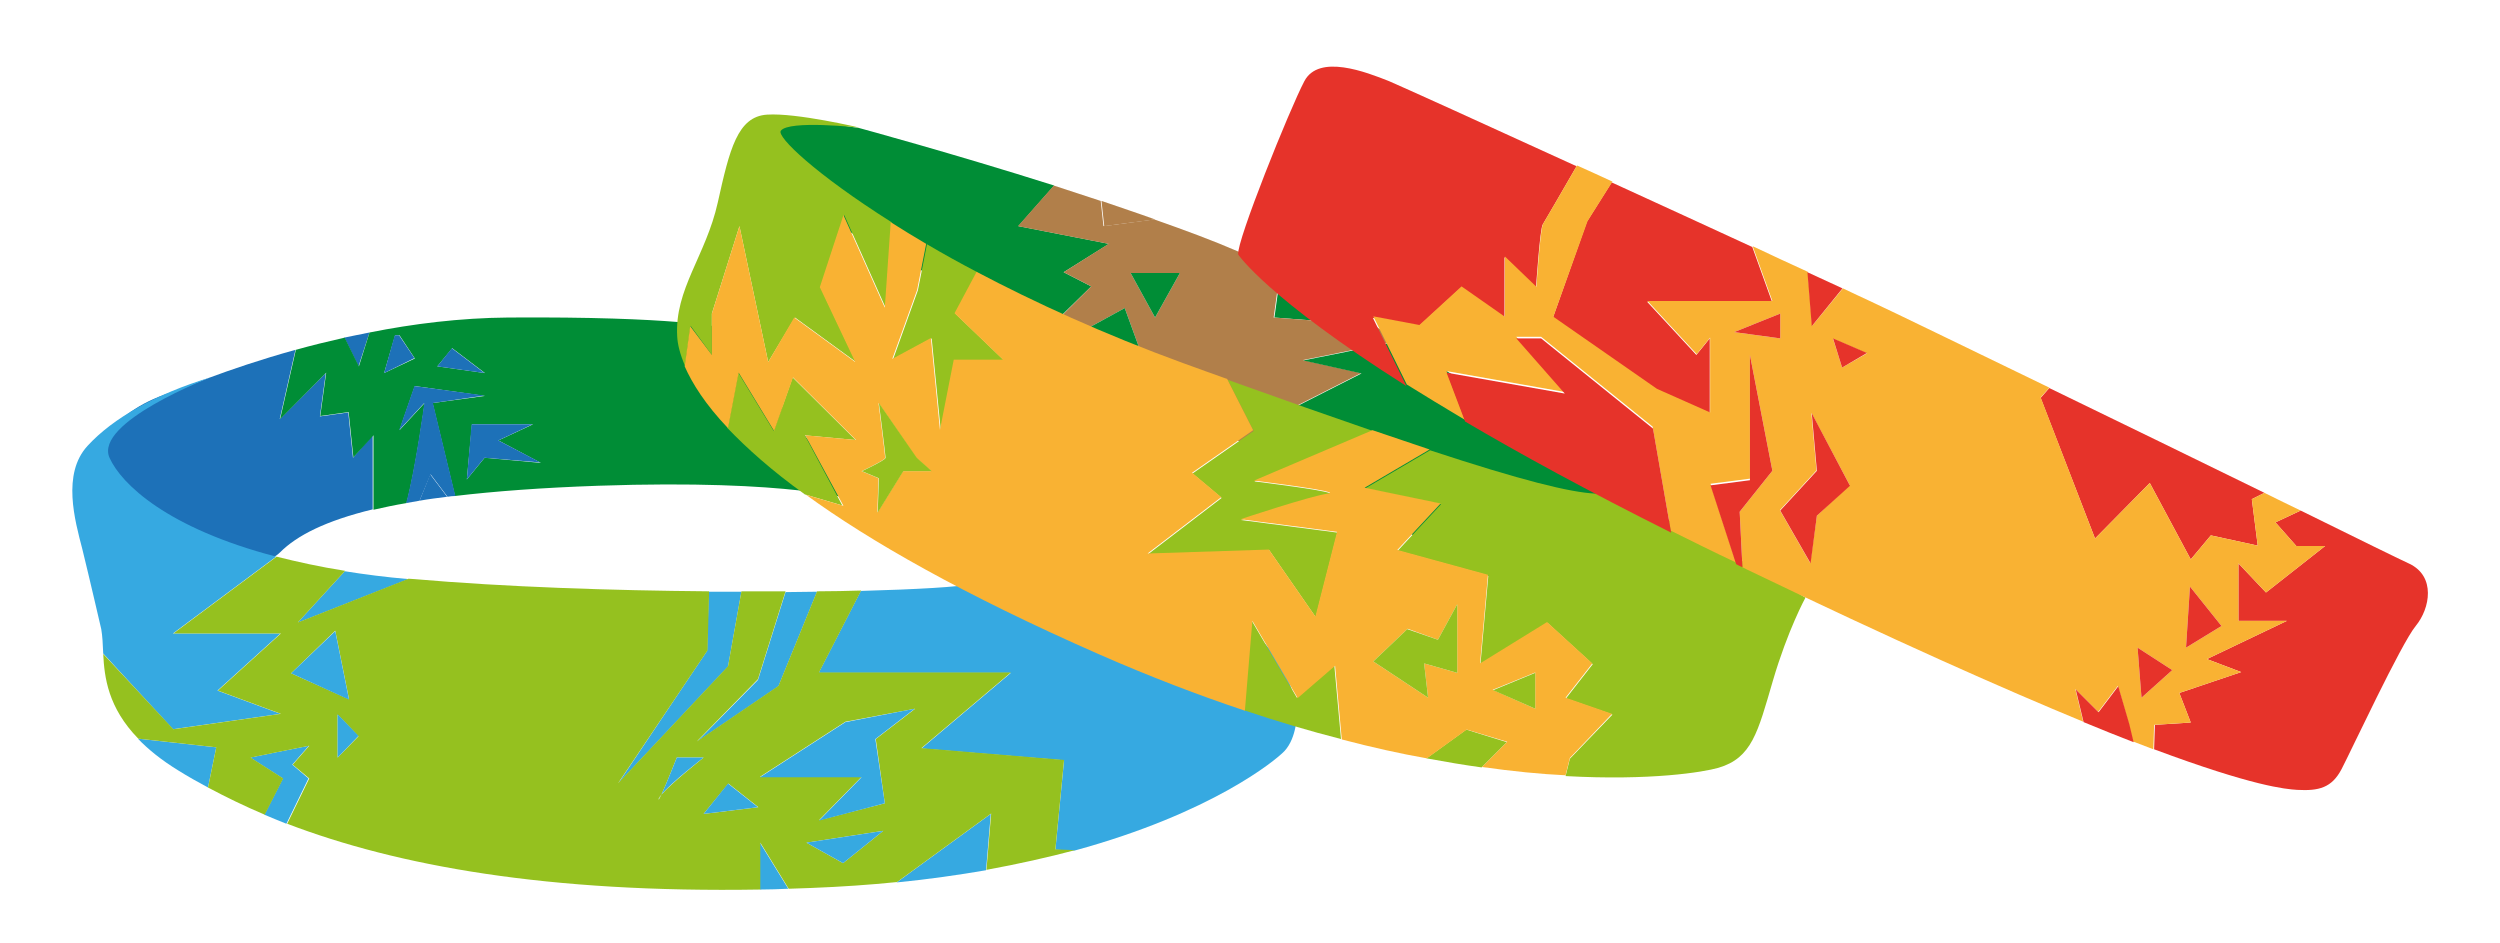 <?xml version="1.0" encoding="utf-8"?>
<!-- Generator: Adobe Illustrator 19.2.1, SVG Export Plug-In . SVG Version: 6.00 Build 0)  -->
<svg version="1.1" id="Calque_1" xmlns="http://www.w3.org/2000/svg" xmlns:xlink="http://www.w3.org/1999/xlink" x="0px" y="0px"
	 viewBox="0 0 634.6 239.3" style="enable-background:new 0 0 634.6 239.3;" xml:space="preserve">
<style type="text/css">
	.st0{fill:#CBBBA0;}
	.st1{fill:#FFFFFF;}
	.st2{fill:#BFBFBF;}
	.st3{fill:#36A9E1;}
	.st4{fill:#683C11;}
	.st5{fill:#312783;}
	.st6{fill:#1D71B8;}
	.st7{fill:#B17F4A;}
	.st8{fill:#F9B233;}
	.st9{fill:#E6332A;}
	.st10{fill:#95C11F;}
	.st11{fill:url(#SVGID_1_);}
	.st12{fill:url(#SVGID_2_);}
	.st13{fill:url(#SVGID_3_);}
	.st14{fill:#BE1622;}
	.st15{fill:#008D36;}
	.st16{fill:none;}
	.st17{fill:#92C67A;}
	.st18{fill:#BCC1AE;}
	.st19{fill:#E5EDD2;}
	.st20{fill:#ECB9D7;}
	.st21{fill:#AF90A3;}
</style>
<g>
	<g>
		<path class="st16" d="M116.5,130.1l-1-4.2c-0.7,0.1-1.3,0.2-2,0.2L116.5,130.1z"/>
		<path class="st6" d="M89.6,116.2l-1.2-11.5l-7.2,1l1.5-11L71,106.4l4-17.6c-18,5-30.2,10.4-30.2,10.4c-17,4.8-21.5,16-22.5,22
			s9.3,11.2,9.3,11.2s30.5,16.8,39.5,7.8c4.3-4.3,11.6-8,23.5-10.9v-18.9L89.6,116.2z"/>
		<path class="st6" d="M93.8,84.4c-2.2,0.4-4.3,0.9-6.4,1.3l3.6,7.3L93.8,84.4z"/>
		<path class="st6" d="M106.5,127.1c2.2-0.4,4.6-0.7,7-1l-4.3-5.7L106.5,127.1z"/>
		<path class="st15" d="M182.8,83.1c0,0-10.8-2.8-53.8-2.5c-12.2,0.1-24.2,1.6-35.2,3.8L91.1,93l-3.6-7.3c-4.4,1-8.5,2-12.4,3.1
			l-4,17.6l11.7-11.8l-1.5,11l7.2-1l1.2,11.5l5.1-5.6v18.9c2.6-0.6,5.4-1.2,8.4-1.7c2.4-9.1,4.6-25.4,4.6-25.4l-6.4,6.9l3.9-11.2
			l17.8,2.5l-13.3,1.8l5.7,23.6c10.1-1.2,22.1-2.1,36.4-2.6c49.5-1.7,65.3,3.7,65.3,3.7L182.8,83.1z M97.5,94.7l2.8-9.6h1.1l3.9,5.9
			L97.5,94.7z M111,93l3.8-4.6l8.3,6.3L111,93z M123,116.2l-4.5,5.5l1.3-14h15.5l-8.8,4.1l10.8,5.7L123,116.2z"/>
		<path class="st6" d="M123,100.4L105.2,98l-3.9,11.2l6.4-6.9c0,0-2.2,16.3-4.6,25.4c1.1-0.2,2.2-0.4,3.4-0.6l2.8-6.7l4.3,5.7
			c0.6-0.1,1.3-0.2,2-0.2l-5.7-23.6L123,100.4z"/>
		<polygon class="st6" points="100.2,85.1 97.5,94.7 105.2,90.9 101.3,85.1 		"/>
		<polygon class="st6" points="114.7,88.4 111,93 123,94.7 		"/>
		<polygon class="st6" points="135.2,107.7 119.7,107.7 118.5,121.7 123,116.2 137.2,117.4 126.5,111.8 		"/>
	</g>
	<g>
		<path class="st3" d="M35,187.5c2.6,2.7,5.9,5.4,10.3,8.1c2.4,1.5,4.9,2.9,7.5,4.3l2.1-10.2L35,187.5z"/>
		<path class="st3" d="M74.2,194.1l4.2-4.8c-1.7,0.3-14.9,3-14.9,3l8.3,5.3l-4.7,9.2c1.8,0.8,3.7,1.5,5.6,2.3l5.6-11.5L74.2,194.1z"
			/>
		<path class="st3" d="M71.2,181.2l-16-5.9l16-14.5H43.9l26.2-19.5c-27.6-7.2-39.3-18.4-42.3-25.1c-4-9,25.6-20.4,25.6-20.4
			c-13.8,4.2-24.7,10.3-31.2,17.4c-6.5,7.1-3.2,18.9-1.3,26.2c1.8,7.3,4.8,20.3,4.8,20.3c0.3,1.7,0.4,3.8,0.5,6.2l17.7,19.2
			L71.2,181.2z"/>
		<path class="st3" d="M192.9,225.8c2.4,0,4.8-0.1,7.2-0.2l-7.2-11.7V225.8z"/>
		<path class="st3" d="M176.9,188.3l20.7-14.1l9.8-24c-2.6,0-5.2,0.1-8,0.1l-7,22.3L176.9,188.3z"/>
		<path class="st3" d="M256.6,170.8L233.9,190l36.2,3l-2.2,22.7c0,0,1.9,0.1,4.9,0.2c34.8-9.5,51-22.9,53.2-25.2
			c3.3-3.5,3.2-9.7,3.2-9.7c-5-39.8-71.2-35.2-82.2-32.8c-3.6,0.8-14.1,1.4-28.5,1.8l-10.7,20.8H256.6z"/>
		<path class="st3" d="M227.6,224c8.1-0.8,15.7-1.9,22.7-3.1l1.2-14.3L227.6,224z"/>
		<path class="st3" d="M156.9,198.9l27.9-29.7l3.4-19c-2.7,0-5.5,0-8.3,0l-0.4,15L156.9,198.9z"/>
		<path class="st3" d="M103.7,147c-5.8-0.5-11.2-1.2-16.2-2l-12,13.1L103.7,147z"/>
		<path class="st10" d="M267.9,215.6l2.2-22.7l-36.2-3l22.7-19.2h-48.7l10.7-20.8c-3.5,0.1-7.2,0.2-11.2,0.2l-9.8,24l-20.7,14.1
			l15.5-15.8l7-22.3c-3.6,0-7.3,0-11.2,0l-3.4,19l-27.9,29.7l22.7-33.7l0.4-15c-24.6-0.2-51.9-1.1-74.8-3.1c-0.5,0-1-0.1-1.5-0.1
			l-28.1,11.1l12-13.1c-6.4-1-12.2-2.3-17.4-3.6l-26.2,19.5h27.3l-16,14.5l16,5.9l-27.3,3.9L26.2,166c0.3,5.9,1.2,13.6,8.9,21.5
			l19.8,2.2l-2.1,10.2c4.5,2.4,9.2,4.7,14.4,6.9l4.7-9.2l-8.3-5.3c0,0,13.2-2.7,14.9-3l-4.2,4.8l4.2,3.5l-5.6,11.5
			c28,10.7,66.1,17.6,120.1,16.7v-11.9l7.2,11.7c1.9-0.1,3.8-0.1,5.7-0.2c7.7-0.3,14.9-0.8,21.8-1.5l23.9-17.4l-1.2,14.3
			c8.2-1.5,15.7-3.2,22.5-5C269.8,215.7,267.9,215.6,267.9,215.6z M73.9,170.9l11.2-10.8l3.5,17.4L73.9,170.9z M85.7,192.3
			c0,0,0-10.8,0-10.9l5.3,5.5L85.7,192.3z M167.2,202.8c0-0.2,0.3-0.6,0.7-1.1c1.3-2.8,3.9-9.4,3.9-9.4h6.8c0,0-8.2,6.5-10.7,9.4
			C167.4,202.7,167.1,203.3,167.2,202.8z M178.6,206.6l6.3-7.7l7.6,6L178.6,206.6z M214,219.1l-9.3-5.2l19.5-3L214,219.1z
			 M224.6,203.9l-16.7,4.3l10.8-11h-25.8l21.7-14l17.7-3.3l-10,7.7L224.6,203.9z"/>
		<polygon class="st3" points="214.6,183.3 192.9,197.3 218.7,197.3 207.9,208.3 224.6,203.9 222.2,187.6 232.2,179.9 		"/>
		<polygon class="st3" points="178.6,206.6 192.4,204.9 184.8,198.9 		"/>
		<path class="st3" d="M178.6,192.3h-6.8c0,0-2.6,6.6-3.9,9.4C170.3,198.7,178.6,192.3,178.6,192.3z"/>
		<path class="st17" d="M167.9,201.7c-0.4,0.5-0.6,0.8-0.7,1.1C167.1,203.3,167.4,202.7,167.9,201.7z"/>
		<polygon class="st3" points="214,219.1 224.2,210.9 204.7,213.9 		"/>
		<polygon class="st3" points="85.1,160.2 73.9,170.9 88.6,177.6 		"/>
		<path class="st3" d="M85.7,192.3l5.3-5.5l-5.3-5.5C85.7,181.4,85.7,192.3,85.7,192.3z"/>
	</g>
	<g>
		<path class="st7" d="M293.2,55.7c-4.4-1.6-9-3.1-13.6-4.7l0.7,6.4L293.2,55.7z"/>
		<path class="st15" d="M337.7,81.7l3.6-3.6c-5.8-3.4-11.3-6.5-16.2-9.1l-1.6,11.6L337.7,81.7z"/>
		<path class="st15" d="M270,69.1l11.5-7.2l-23-4.5l9.1-10.3c-25.9-8.2-49.5-14.6-49.5-14.6s-17.8-2.6-19.7-2.8
			c-1.8-0.2-5.8,1.4-6.6,2.8c-0.8,1.3-2.3,12.3-2.3,12.3l74.9,40.2L277,72.7L270,69.1z"/>
		<path class="st7" d="M345.5,94.7l-14.8-3.3l24.4-4.9c-4.7-2.9-9.4-5.8-13.9-8.4l-3.6,3.6l-14.3-1.1l1.6-11.6
			c-4-2.1-7.6-3.8-10.7-5.2c-6.2-2.7-13.5-5.4-21.2-8.1l-12.9,1.7l-0.7-6.4c-4-1.3-8-2.6-11.9-3.9l-9.1,10.3l23,4.5L270,69.1l7,3.6
			l-12.5,12.4l5.7,3l1.8-2.5l13.5-7.4l6,16.5l-1.7,4l34.9,18.8l0.5-12.5L345.5,94.7z M293.2,80.6L287,69.3h12.5L293.2,80.6z"/>
		<polygon class="st15" points="285.5,78.2 272,85.6 270.1,88.1 289.8,98.7 291.5,94.7 		"/>
		<path class="st15" d="M430.7,137c0,0-39.9-28.3-75.5-50.4l-24.4,4.9l14.8,3.3l-20.3,10.3l-0.5,12.5l61.3,33L430.7,137z"/>
		<polygon class="st15" points="293.2,80.6 299.5,69.3 287,69.3 		"/>
	</g>
	<g>
		<path class="st10" d="M204.3,110.5l12.9,1.2l-16-15.9l-4.8,13.6l-9-14.8l-2.7,14.1c4.8,5,11.1,10.7,19.6,16.8l9.5,2.8L204.3,110.5
			z"/>
		<path class="st10" d="M329.2,177.1l-11.5-19.6l-1.9,22.8c8.6,2.9,16.8,5.3,24.6,7.3l-1.7-18.7L329.2,177.1z"/>
		<path class="st10" d="M180.7,90.1V79.6l7-22.2l7.3,34.5l6.8-11.3l15.5,11.3l-9-19l6-18.3l10.5,23.5l1.5-21.7
			c-19.3-12.2-29.2-21.7-28.1-23.2c2-2.8,20-0.8,20-0.8s-16-3.8-23.5-3.3s-9.5,8.8-12.5,22.3s-11,22-10.3,34c0.1,2,0.7,4.5,2,7.5
			l1.4-10.2L180.7,90.1z"/>
		<path class="st10" d="M226.7,91.2l9.8-5.3l2.3,23.3l3.5-17.8h12.5l-12.3-11.8l5.6-10.5c-4.6-2.4-8.9-4.8-12.8-7.1L233,73.7
			L226.7,91.2z"/>
		<path class="st10" d="M405,125.3c-6.4-0.3-18.6-3.3-42-11l-16.5,9.7l19.3,4l-11,11.8l23,6.3l-2,22.5l17-10.5l11.5,10.5l-6.8,8.7
			l11.8,4.1l-10.8,11.2l-1.1,4.4c21.6,1.2,35-1,38.8-2.1c8.5-2.5,10-9,13.8-22s8.3-21.2,8.3-21.2S415.6,125.8,405,125.3z"/>
		<path class="st10" d="M302.7,120.2l7.4,6.2l-18.7,14.3l30.8-1l11.8,17l5.5-21.5l-24.5-3.2c0,0,18-6,22.2-6.5s-18.8-3.3-18.8-3.3
			l30.1-12.8c-10.5-3.6-22.7-7.9-36.9-13l6.6,13L302.7,120.2z"/>
		<path class="st10" d="M372.2,185.2l-10.1,7.3c4.9,0.9,9.6,1.7,14,2.3l6.4-6.4L372.2,185.2z"/>
		<path class="st8" d="M409.2,181.2l-11.8-4.1l6.8-8.7l-11.5-10.5l-17,10.5l2-22.5l-23-6.3l11-11.8l-19.3-4l16.5-9.7
			c-4.4-1.5-9.2-3.1-14.5-4.9l-30.1,12.8c0,0,23,2.8,18.8,3.3s-22.2,6.5-22.2,6.5l24.5,3.2l-5.5,21.5l-11.8-17l-30.8,1l18.7-14.3
			l-7.4-6.2l15.5-10.8l-6.6-13c-3.6-1.3-7.3-2.6-11.1-4c-20.3-7.4-37.9-15.5-52.5-23.2l-5.6,10.5l12.3,11.8h-12.5l-3.5,17.8
			l-2.3-23.3l-9.8,5.3l6.3-17.5l2.3-11.7c-3.2-1.9-6.2-3.7-9-5.5l-1.5,21.7l-10.5-23.5l-6,18.3l9,19l-15.5-11.3L195,91.9l-7.3-34.5
			l-7,22.2v10.5l-5.5-7.3L173.8,93c1.9,4.3,5.2,9.6,11,15.7l2.7-14.1l9,14.8l4.8-13.6l16,15.9l-12.9-1.2l9.7,17.9l-9.5-2.8
			c16.1,11.7,39.8,25.3,74.4,40.5c13,5.7,25.3,10.4,37,14.3l1.9-22.8l11.5,19.6l9.5-8.2l1.7,18.7c7.6,2,14.8,3.6,21.6,4.8l10.1-7.3
			l10.3,3.1l-6.4,6.4c7.8,1.1,14.8,1.8,21.2,2.1l1.1-4.4L409.2,181.2z M229.2,119.6l-6.5,10.5l0.3-8.7l-4.3-1.8c0,0,6-2.8,6-3.4
			s-1.7-13.9-1.7-13.9l9.5,13.9l3.8,3.4H229.2z M369.9,170.8l-8.4-2.4l1,8.7l-13.9-9.2l8.1-7.7l0.6-0.6l7.7,2.8l4.9-9V170.8z
			 M389.7,179.9l-10.8-4.8l10.8-4.4V179.9z"/>
		<polygon class="st10" points="357.2,159.7 356.6,160.3 348.6,167.9 362.5,177.1 361.5,168.4 369.9,170.8 369.9,153.4 365,162.4 		
			"/>
		<polygon class="st10" points="389.7,179.9 389.7,170.8 379,175.2 		"/>
		<path class="st10" d="M223.1,102.3c0,0,1.7,13.3,1.7,13.9s-6,3.4-6,3.4l4.3,1.8l-0.3,8.7l6.5-10.5h7.2l-3.8-3.4L223.1,102.3z"/>
	</g>
	<g>
		<path class="st9" d="M394.2,80.6l26.3,18.3l13.5,6v-19l-3.4,4.2l-12.5-13.5h31.7l-5-13.9c-10.9-5-23.4-10.8-35.7-16.4l-6.3,10
			L394.2,80.6z"/>
		<path class="st9" d="M531.8,136.7l13.9-14.1l10.4,19.4l5.1-6.1l11.9,2.6l-1.5-11.8l3.2-1.6c-16.7-8.2-36.7-17.9-54.6-26.6
			l-2.2,2.5L531.8,136.7z"/>
		<path class="st9" d="M360.2,82.8l10.7-9.8l11,7.7V65.3l8,7.7c0,0,1-15,1.7-16c0.4-0.6,4.9-8.4,8.6-14.8c-24-11-45-20.5-47.6-21.6
			c-5.8-2.3-17.8-7-21.5,0s-17.3,40.8-16.8,44c0,0,7.3,11,42.7,33.4l-8.5-17.3L360.2,82.8z"/>
		<path class="st9" d="M611.6,143.1c-2-0.9-12.8-6.2-27.6-13.5l-6.4,3l5.3,6h7.3l-15,11.8l-7-7.4v14.6h12.3l-20.3,9.7l8.7,3.3
			l-15.7,5.3l2.9,7.5l-9.1,0.6c0,0-0.1,2.9-0.2,6.2c25.2,9.4,33.3,10.1,36.3,10.3c5.5,0.3,8.8-0.5,11.3-5.3s15.1-31.8,18.8-36.3
			S618.3,146.3,611.6,143.1z"/>
		<path class="st8" d="M556.1,183.4l-2.9-7.5l15.7-5.3l-8.7-3.3l20.3-9.7h-12.3V143l7,7.4l15-11.8h-7.3l-5.3-6l6.4-3
			c-2.9-1.4-6-2.9-9.2-4.5l-3.2,1.6l1.5,11.8l-11.9-2.6l-5.1,6.1l-10.4-19.4l-13.9,14.1L518,100.9l2.2-2.5
			c-20.9-10.1-38.9-18.9-45.8-22.1c-1.7-0.8-3.9-1.8-6.6-3.1l-7.8,9.5l-1.1-13.7c-4.2-1.9-8.9-4.1-14-6.5l5,13.9h-31.7l12.5,13.5
			l3.4-4.2v19l-13.5-6l-26.3-18.3l8.7-24.3l6.3-10c-3-1.4-6.1-2.8-9-4.1c-3.7,6.4-8.2,14.2-8.6,14.8c-0.7,1-1.7,16-1.7,16l-8-7.7
			v15.3l-11-7.7l-10.7,9.8l-11.7-2.2l8.5,17.3c4.5,2.8,9.4,5.8,14.8,9l-4.7-12.4l30,5.3l-12.3-14h6.3l28.3,22.8l4.6,26.4
			c5.3,2.6,10.8,5.4,16.6,8.1l-6.5-20l10-1.3V90.1l5.7,29.4l-8.3,10.4l0.7,14.1c0.4,0.2,0.7,0.3,1,0.5
			c37.8,18.2,65.4,30.4,85.5,38.7l-2-8.3l5.8,5.8l5-6.6l2.7,9.5l1.1,4.6c1.8,0.7,3.6,1.4,5.2,2c0.1-3.4,0.2-6.2,0.2-6.2L556.1,183.4
			z M555.9,148.9l8,10l-9,5.5L555.9,148.9z M440.2,84.3l11.7-4.7v6.3L440.2,84.3z M461.2,130.9l-1.7,12l-7.7-13.4l9.3-10.1
			l-1.3-14.6l9.7,18.3L461.2,130.9z M467.6,93.3l-2.3-7.3l8.6,3.7L467.6,93.3z M542.6,164.4l8.8,5.7l-7.8,7L542.6,164.4z"/>
		<polygon class="st9" points="542.6,164.4 543.6,177.1 551.4,170.1 		"/>
		<polygon class="st9" points="555.9,148.9 554.9,164.4 563.9,158.9 		"/>
		<path class="st9" d="M537.7,174.2l-5,6.6l-5.8-5.8l2,8.3c4.6,1.9,8.8,3.6,12.7,5.1l-1.1-4.6L537.7,174.2z"/>
		<path class="st9" d="M449.9,119.5l-5.7-29.4v31.8l-10,1.3l6.5,20c0.5,0.3,1,0.5,1.6,0.8l-0.7-14.1L449.9,119.5z"/>
		<polygon class="st9" points="467.6,93.3 473.9,89.6 465.3,85.9 		"/>
		<polygon class="st9" points="451.9,79.6 440.2,84.3 451.9,85.9 		"/>
		<path class="st9" d="M467.7,73.2c-2.6-1.2-5.6-2.6-8.9-4.1l1.1,13.7L467.7,73.2z"/>
		<polygon class="st9" points="461.2,119.5 451.9,129.6 459.6,143 461.2,130.9 469.6,123.3 459.9,104.9 		"/>
		<path class="st9" d="M391.2,85.9h-6.3l12.3,14l-30-5.3l4.7,12.4c13.9,8.2,31.1,17.6,52.3,28.2l-4.6-26.4L391.2,85.9z"/>
	</g>
</g>
</svg>
